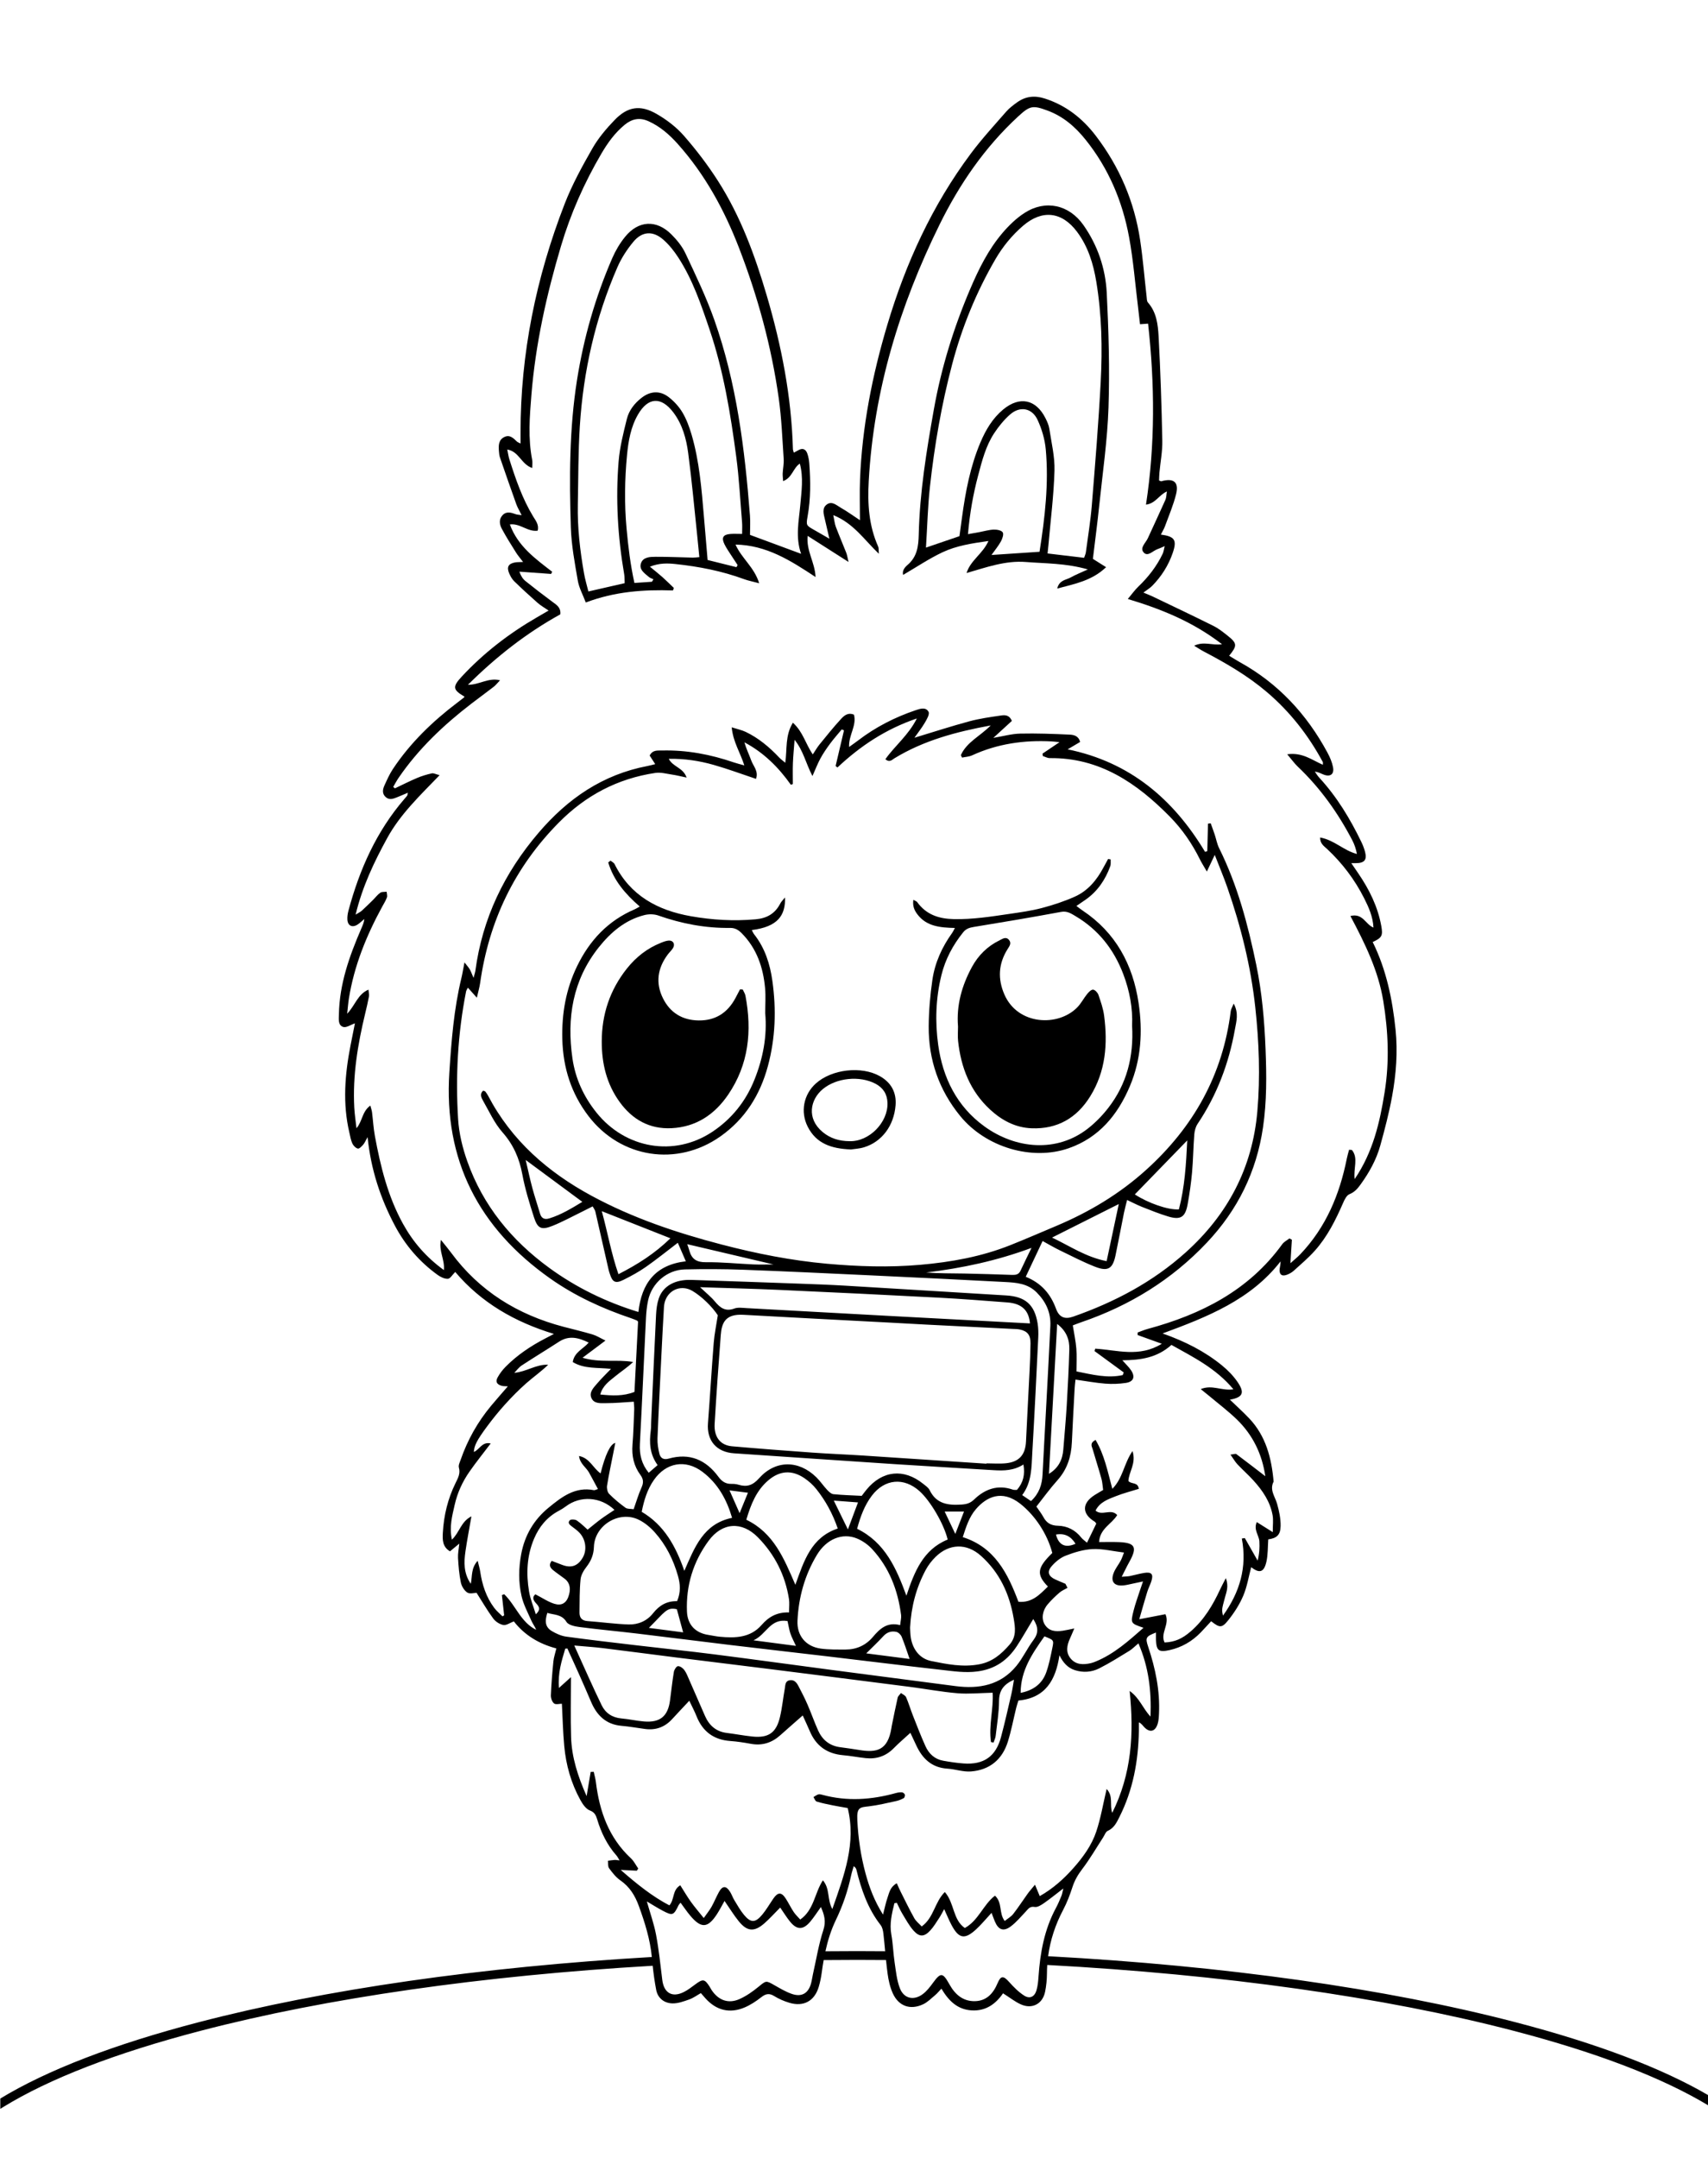 <?xml version="1.0" encoding="UTF-8"?>
<svg xmlns="http://www.w3.org/2000/svg" width="950" height="1200" version="1.1" viewBox="0 0 950 1200">
  <!-- Generator: Adobe Illustrator 28.6.0, SVG Export Plug-In . SVG Version: 1.2.0 Build 709)  -->
  <g>
    <g id="Camada_1">
      <g>
        <path d="M524.175,307.142c7.758-3.677,16.324-4.995,25.598-6.302-3.096,7.096-9.963,10.706-12.176,17.816,10.961-3.141,21.564-7.037,32.979-6.135,11.073.874,22.303.638,34.493,4.13-4.067,1.877-6.922,2.976-9.552,4.47-2.514,1.428-6.313,1.351-7.481,6.166,9.956-2.634,19.306-4.373,27.184-11.879-2.898-1.825-4.941-3.111-7.344-4.624,1.214-10.122,2.525-19.971,3.551-29.851,1.88-18.091,4.529-36.168,5.129-54.309.703-21.227.093-42.542-.977-63.766-.681-13.511-5.005-26.32-12.906-37.612-7.967-11.387-21.121-14.37-32.787-6.855-4.583,2.952-8.695,6.942-12.256,11.114-7.903,9.26-13.269,20.125-18.013,31.255-9.191,21.564-16.068,43.77-20.196,66.944-4.104,23.038-7.844,46.078-8.408,69.484-.16,6.651-.886,12.431-6.236,16.977-1.596,1.357-3.059,3.235-2.458,5.539,7.405-4.316,14.359-9.009,21.853-12.561ZM578.194,306.836c-8.85.591-17.504,1.168-26.725,1.783,1.885-2.657,3.82-4.967,5.248-7.557.827-1.499,1.682-4.017.991-5.043-.773-1.148-3.298-1.578-5.03-1.512-2.645.101-5.262.902-7.894,1.392-1.818.338-3.641.651-6.391,1.14,1.012-11.813,2.915-22.298,5.662-32.652,2.162-8.15,4.239-16.378,8.924-23.495,2.493-3.788,5.462-7.437,8.857-10.42,5.46-4.799,12.175-3.633,15.252,2.989,2.371,5.103,4.063,10.84,4.573,16.431,1.729,18.959-.449,37.757-3.465,56.945ZM517.215,270.865c2.52-23.064,6.472-45.928,12.397-68.362,5.401-20.45,13.358-39.957,24.011-58.298,4.081-7.026,9.158-13.25,15.296-18.562,10.681-9.243,21.717-8.036,30.175,3.308,6.112,8.197,9.008,17.706,10.658,27.622,3.065,18.426,3.439,37.037,2.472,55.604-1.195,22.95-3.084,45.867-4.946,68.776-.713,8.772-2.163,17.485-3.323,26.219-.119.898-.554,1.754-.971,3.021-6.747-.804-13.326-1.588-20.318-2.422.197-1.897.372-3.362.499-4.832,1.194-13.724,2.947-27.433,3.347-41.181.225-7.732-1.692-15.543-2.854-23.287-.305-2.034-1.215-4.04-2.151-5.907-5.298-10.562-14.417-12.428-23.55-4.837-5.9,4.905-9.671,11.31-12.626,18.273-5.669,13.36-8.317,27.458-10.258,41.732-.463,3.407-.927,6.815-1.418,10.42-5.861,2.002-11.613,3.967-18.625,6.363.743-11.916,1.003-22.834,2.184-33.651Z"/>
        <path d="M531.125,516.038c-.774,1.411-1.068,2.112-1.501,2.712-5.695,7.907-9.652,16.659-11.042,26.252-1.231,8.493-1.966,17.126-2.032,25.704-.142,18.651,5.714,35.447,17.546,49.923,14.189,17.358,39.858,25.023,60.311,17.894,16.899-5.89,27.298-18.574,34.047-34.539,6.291-14.881,7.195-30.473,4.831-46.264-3.208-21.433-12.761-39.141-31.18-51.414-1.075-.716-2.083-1.532-3.399-2.507,1.912-1.308,3.474-2.361,5.021-3.436,6.701-4.656,11.039-11.089,13.798-18.641.417-1.142.174-2.526.236-3.798-.474-.084-.948-.168-1.422-.252-.881,1.604-1.78,3.199-2.639,4.815-3.693,6.939-8.615,12.872-15.842,16.114-5.891,2.643-12.115,4.691-18.367,6.338-5.903,1.555-12.012,2.394-18.069,3.278-10.218,1.492-20.407,3.107-30.824,2.899-8.377-.167-15.435-2.46-20.479-9.501-.281-.392-.895-.544-2.109-1.242-.51,3.636.661,5.975,2.271,8.104,5.109,6.756,12.759,7.355,20.845,7.56ZM541.622,515.467c16.222-2.648,32.433-5.382,48.594-8.382,3.338-.62,5.599.958,7.958,2.35,12.703,7.496,21.343,18.469,26.559,32.149,3.581,9.393,5.391,19.146,4.946,28.849.968,17.063-2.932,32.386-13.253,45.671-3.26,4.196-7.084,8.128-11.257,11.408-17.336,13.624-40.257,11.484-57.679-1.162-15.333-11.13-23.118-27.053-25.653-45.242-1.793-12.868-1.378-25.976,1.787-38.832,2.202-8.944,6.399-16.741,12.121-23.858,1.586-1.973,3.471-2.555,5.88-2.948Z"/>
        <path d="M341.824,480.513c-.405-.811-1.486-1.283-2.252-1.914-.423.331-.846.662-1.27.992,2.945,9.875,9.418,17.505,17.535,24.523-1.247.687-2.011,1.197-2.841,1.552-14.813,6.334-25.062,17.275-32.006,31.588-6.241,12.864-8.594,26.434-8.22,40.694.416,15.847,4.945,30.148,14.586,42.739,17.893,23.37,49.212,28.221,73.267,11.309,13.768-9.68,22.159-23.11,26.495-39.192,4.201-15.581,4.717-31.369,2.491-47.31-1.321-9.461-4.139-18.291-10.129-25.913-.526-.669-.842-1.502-1.326-2.39,14.563-1.819,18.778-8.24,18.489-18.128-1.111,1.386-2.073,2.256-2.628,3.334-2.894,5.619-7.382,8.251-13.741,8.82-12.125,1.083-24.111.383-36.032-1.723-18.468-3.262-33.653-11.426-42.418-28.981ZM366.174,509.112c12.945,4.552,26.203,7.082,39.925,6.894,2.809-.038,4.693,1.175,6.499,3.007,8.355,8.48,11.916,19.035,12.95,30.559.409,4.56.067,9.187.067,13.783,1.163,12.857-1.241,25.193-5.994,37.065-4.829,12.061-12.691,21.868-23.517,29.033-21.15,13.998-48.219,9.357-64.34-10.745-7.112-8.869-11.737-18.903-13.361-30.101-3.26-22.49.125-43.596,14.672-61.852,6.658-8.355,14.683-15.187,25.358-17.888,2.426-.614,5.401-.579,7.741.244Z"/>
        <path d="M473.291,639.202c1.688-.266,4.604-.385,7.304-1.211,9.934-3.039,16.612-11.999,17.521-23.318.58-7.213-2.467-12.677-8.692-16.2-10.313-5.837-26.835-3.889-35.638,4.027-6.869,6.177-8.698,15.831-4.527,24.056,4.757,9.381,13.109,12.229,24.032,12.646ZM457.604,605.676c7.635-6.376,20.595-7.629,29.328-3.031,4.279,2.253,6.513,5.742,6.689,10.599.397,10.944-10.257,21.738-21.159,21.354-5.555-.027-10.601-1.492-14.928-5.101-9.073-7.568-6.835-18.056.07-23.822Z"/>
        <path d="M532.896,578.899c1.589,14.722,6.703,27.892,17.81,38.134,6.489,5.984,14.063,10.048,23.084,10.393,14.305.548,25.105-5.697,32.579-17.736,8.621-13.886,9.812-29.16,7.749-44.88-.517-3.941-1.867-7.807-3.172-11.591-.42-1.219-1.857-2.774-2.95-2.877-1.034-.097-2.441,1.337-3.307,2.404-1.917,2.362-3.322,5.182-5.419,7.347-10.685,11.034-33.146,10.023-40.592-7.01-3.816-8.73-3.352-17.115,1.701-25.223,1.006-1.615,2.41-3.296.813-5.195-1.686-2.005-3.555-.587-5.191.21-6.753,3.288-11.879,8.35-15.441,14.919-5.583,10.299-8.663,21.234-7.705,33.067,0,2.68-.245,5.387.041,8.037Z"/>
        <path d="M344.613,612.756c7.061,9.788,16.597,15.234,28.936,14.617,13.673-.684,23.933-7.617,31.436-18.607,11.48-16.813,13.355-35.484,9.644-55.034-.229-1.205-.999-2.308-1.517-3.458-.501-.04-1.003-.08-1.504-.12-.851,1.624-1.69,3.255-2.555,4.871-4.361,8.149-11.057,12.537-20.409,12.432-9.064-.102-15.874-4.222-19.892-12.301-4.243-8.531-3.022-16.733,2.625-24.316.914-1.227,2.089-2.274,2.899-3.558,1.381-2.19.206-4.396-2.31-4.234-1.487.096-2.98.688-4.394,1.251-7.664,3.049-13.925,8.017-19.001,14.438-9.363,11.842-13.852,25.304-13.874,40.467-.018,12.268,2.724,23.583,9.916,33.552Z"/>
        <path d="M111.727,1129.273c70.091-18.268,156.826-30.624,251.302-36.129.474,4.493,1.089,8.976,1.945,13.401.904,4.671,4.451,7.393,9.023,7.514,3.113.083,6.349-1.122,9.374-2.19,2.256-.797,4.263-2.297,6.453-3.524,1.004,1.148,1.744,2.01,2.501,2.857,6.014,6.725,13.499,8.655,21.822,5.127,3.306-1.401,6.421-3.465,9.26-5.69,2.454-1.924,4.405-2.378,7.187-.66,2.579,1.593,5.466,2.84,8.374,3.72,7.985,2.415,14.08-.922,16.435-8.863.76-2.562,1.292-5.217,1.647-7.867.313-2.341.671-4.673,1.081-6.99,6.183-.057,12.379-.096,18.598-.096,5.377,0,10.734.032,16.083.076.258,2.547.534,5.092.881,7.627.512,3.744,1.372,7.601,2.944,11.005,3.268,7.077,9.717,9.306,16.819,5.966,2.516-1.183,4.592-3.342,6.78-5.162,1.106-.921,2.013-2.081,3.381-3.523,4.039,6.753,8.892,11.619,16.836,12.084,7.896.463,13.383-3.589,17.441-9.499,3.676,2.326,6.567,4.629,9.829,6.12,6.291,2.876,12.164-.172,13.553-6.919.692-3.361,1.025-6.852,1.042-10.287.008-1.571.063-3.128.166-4.672,97.557,5.264,187.193,17.797,259.244,36.576,46.371,12.086,82.918,26.101,108.682,41.667v-5.675c-25.712-15.055-61.85-28.84-107.448-40.724-72.3-18.844-162.19-31.424-259.99-36.715,1.194-8.981,4.013-17.528,8.346-25.744,2.132-4.042,3.784-8.387,5.201-12.741,1.204-3.699,2.999-6.807,5.38-9.92,4.284-5.602,7.83-11.768,11.69-17.694.816-1.252,1.387-3.106,2.541-3.613,3.545-1.559,4.966-4.665,6.507-7.724,7.572-15.03,10.509-31.122,10.806-47.803.029-1.609.004-3.219.004-4.829,1.547.771,2.102,1.738,2.839,2.536,3.132,3.39,6.234,2.752,7.615-1.693.558-1.795.643-3.77.732-5.673.601-12.819-1.978-25.125-6.021-37.206-1.694-5.06-1.272-5.714,4.341-7.883,0,1.446-.047,2.776.008,4.102.25,5.993,1.561,6.999,7.577,5.654,6.733-1.506,12.477-4.829,17.273-9.771,1.992-2.053,3.898-4.19,5.83-6.274,4.704,3.695,5.928,3.933,9.539-.585,3.303-4.133,6.268-8.752,8.326-13.605,2.136-5.036,3.004-10.609,4.402-15.856,4.604,3.557,7.101,2.934,8.463-3.006.913-3.983.728-8.218,1.044-12.467,4.593-.648,6.776-2.331,6.871-7.424.077-4.112-.835-8.347-1.956-12.347-1.144-4.083-4.345-7.736-1.94-12.355-1.148-13.049-4.271-25.363-13.623-35.204-3.401-3.579-7.085-6.888-10.681-10.359,7.172-1.267,8.41-3.765,4.224-9.867-2.344-3.416-5.377-6.514-8.597-9.146-9.55-7.807-20.433-13.34-33.071-17.812,25.053-9.258,48.95-18.677,65.599-40.057.071,1.52-.318,2.765-.477,4.039-.39,3.129,1.105,4.461,3.963,3.407,1.412-.521,2.825-1.321,3.937-2.327,3.973-3.598,8.091-7.094,11.653-11.077,6.979-7.803,11.589-17.087,15.743-26.622.791-1.816,1.938-4.178,3.51-4.803,2.944-1.17,4.635-3.243,6.314-5.578,4.74-6.588,8.666-13.649,10.83-21.468,2.501-9.036,4.888-18.144,6.571-27.358,2.242-12.276,3.212-24.695,1.916-37.216-1.746-16.867-5.147-33.283-12.701-48.602,5.152-2.373,5.739-3.559,4.787-8.85-1.938-10.779-6.66-20.333-12.777-29.284-1.223-1.79-2.444-3.582-3.915-5.737,1.388,0,1.949-0,2.51,0,4.782.003,6.318-1.807,5.139-6.291-.485-1.843-1.178-3.66-2.007-5.378-6.274-13.011-13.684-25.284-23.547-35.954-.914-.988-1.601-2.186-2.393-3.286,1.95.249,3.278,1.002,4.679,1.579,3.857,1.59,6.225-.02,5.451-4.051-.531-2.766-1.707-5.502-3.054-8.004-11.54-21.439-27.486-38.641-48.954-50.475-1.937-1.068-3.797-2.277-5.768-3.466,4.575-5.591,4.492-6.907-.758-11.092-2.543-2.026-5.157-4.096-8.043-5.537-11.133-5.556-22.385-10.873-33.602-16.26-1.307-.628-2.67-1.14-5.285-2.246,2.118-1.595,3.647-2.479,4.842-3.692,5.189-5.264,9.088-11.396,11.482-18.391,2.438-7.123,1.125-9.132-6.622-10.166.814-1.615,1.724-3.054,2.294-4.616,2.161-5.915,4.667-11.756,6.182-17.84,1.678-6.74-1.341-9.104-8.177-7.202-.273.076-.644-.203-1.297-.431.063-1.391.073-2.887.21-4.372.547-5.911,1.718-11.829,1.598-17.723-.394-19.348-1.011-38.7-2.062-58.022-.359-6.595-1.142-13.442-5.95-18.871-.647-.73-.593-2.146-.72-3.261-1.193-10.46-2.036-20.97-3.593-31.375-3.211-21.458-11.526-40.867-24.711-58.109-7.386-9.658-16.588-16.898-28.369-20.673-5.554-1.78-10.599-1.265-15.287,2.09-2.173,1.555-4.379,3.201-6.12,5.198-6.674,7.658-13.583,15.163-19.649,23.289-21.46,28.746-36.19,60.839-46.43,95.112-8.429,28.211-14.101,56.898-15.244,86.375-.279,7.185-.042,14.391-.042,22.432-4.172-2.742-7.235-4.986-10.519-6.836-2.378-1.34-4.952-3.969-7.807-1.97-3.026,2.118-1.798,5.521-1.13,8.509.716,3.201,1.48,6.391,2.459,10.599-3.515-2.025-5.974-3.46-8.451-4.864-4.404-2.497-4.574-2.519-3.653-7.639,1.748-9.714,1.658-19.465.935-29.238-.14-1.885-.475-3.814-1.094-5.592-.828-2.378-2.517-3.308-4.957-1.912-.789.451-1.592.875-2.55,1.4-.246-.912-.498-1.433-.513-1.961-.807-29.129-6.321-57.446-14.528-85.323-6.574-22.331-14.543-44.101-27.132-63.798-5.655-8.848-12.097-17.296-19.013-25.198-4.203-4.802-9.598-8.901-15.157-12.099-9.107-5.241-16.125-4.101-23.371,3.417-4.621,4.794-9.056,10.042-12.341,15.79-5.692,9.959-11.274,20.135-15.415,30.798-15.894,40.92-24.586,83.334-24.537,127.378.002,1.831 0,3.661 0,5.895-1.051-.543-1.622-.696-1.995-1.055-1.97-1.895-3.969-4.026-6.991-2.566-3.375,1.631-3.286,4.867-3.03,8.007.093,1.143.196,2.327.565,3.4,2.984,8.673,5.993,17.337,9.092,25.969.67,1.865,1.731,3.59,2.968,6.102-1.749-.265-2.495-.266-3.16-.499-2.588-.906-5.244-1.864-7.475.532-2.149,2.308-1.659,5.16-.383,7.55,2.418,4.529,5.189,8.873,7.913,13.232,1.034,1.655,2.34,3.139,3.913,5.218-2.162.107-3.323.045-4.439.241-3.757.66-4.831,2.599-3.264,6.154.687,1.558,1.567,3.171,2.769,4.337,4.242,4.118,8.607,8.116,13.042,12.028,1.66,1.464,3.639,2.566,6.077,4.25-2.556,1.486-4.497,2.622-6.445,3.747-15.547,8.98-29.645,19.835-41.873,32.989-5.32,5.723-4.901,7.37,1.501,11.099-.078.175-.108.411-.241.517-1.198.945-2.409,1.873-3.626,2.794-13.859,10.487-26.244,22.424-35.909,36.962-1.893,2.847-3.296,6.044-4.72,9.173-.982,2.158-1.385,4.516.652,6.389,2.053,1.888,4.307.992,6.473.127,1.875-.749,3.722-1.571,5.869-2.484-.186.931-.159,1.337-.341,1.598-.436.624-.967,1.183-1.466,1.762-15.618,18.087-25.038,39.29-31.172,62.13-.441,1.643-.729,3.417-.618,5.1.224,3.415,2.726,4.592,5.643,2.724,1.366-.875,2.531-2.064,3.786-3.11-.221,2.105-1.022,3.768-1.754,5.46-6.573,15.198-12.079,30.679-12.387,47.507-.049,2.657-.591,6.093,2.369,7.052,1.75.567,4.267-1.232,6.538-2.001-.755,3.783-1.622,8.045-2.455,12.314-3.144,16.111-4.447,32.25-.641,48.452.481,2.05.805,4.192,1.671,6.075.553,1.202,1.844,2.511,3.044,2.81.778.194,2.147-1.21,2.961-2.15.847-.978,1.344-2.258,2.46-4.229,1.846,18.099,7.141,33.993,15.084,49.057,5.825,11.047,13.764,20.282,23.881,27.579,1.628,1.174,3.822,2.249,5.697,2.16,1.288-.061,2.477-2.213,4.088-3.804,14.476,17.088,32.971,27.764,54.888,34.464-2.254,1.176-3.582,1.871-4.912,2.563-8.041,4.185-15.512,9.192-21.913,15.645-1.731,1.746-3.279,3.781-4.466,5.929-1.329,2.404-.512,3.891,2.196,4.703.942.282,1.999.183,3.473.293-3.376,3.917-6.425,7.35-9.36,10.879-7.432,8.935-13.043,18.916-16.863,29.891-.499,1.434-1.37,3.123-1.011,4.395.948,3.358-.517,5.895-1.872,8.651-4.286,8.719-6.534,18.006-7.057,27.671-.203,3.759-.271,7.73,3.973,10.272,1.593-1.318,3.123-2.584,5.178-4.285-.297,3.105-.842,5.581-.699,8.017.266,4.547.638,9.133,1.563,13.578.432,2.077,1.862,4.456,3.574,5.598,1.377.92,3.858.186,5.186.186,3.213,5.037,5.977,9.837,9.248,14.262,1.263,1.707,3.557,3.219,5.608,3.599,1.678.311,3.692-1.191,5.862-2.003,5.924,7.638,13.982,12.512,23.652,15.045-.648,2.746-1.422,4.941-1.647,7.191-.625,6.267-1.157,12.551-1.412,18.84-.063,1.549.659,3.664,1.783,4.563.958.766,3.014.158,4.351.158.414,7.823.587,15.671,1.302,23.47.971,10.592,3.822,20.736,8.987,30.083,1.248,2.258,3.046,4.947,5.223,5.771,2.713,1.027,3.44,2.741,4.094,4.917,2.235,7.433,5.542,14.278,10.73,20.138.573.648.951,1.468,1.751,2.732-1.371-.13-2.096-.292-2.808-.245-1.231.082-2.454.294-3.68.452.182,1.402-.096,3.143.637,4.14,1.802,2.45,3.758,5.009,6.215,6.709,5.275,3.648,8.242,8.505,10.406,14.466,3.342,9.203,6.22,18.421,7.169,28.206-94.724,5.531-181.715,17.935-252.054,36.267-47.329,12.336-84.468,26.718-110.332,42.444v5.732c.472-.297.939-.594,1.42-.89,25.836-15.921,62.894-30.238,110.145-42.553ZM476.73,1084.99c-5.894,0-11.765.036-17.626.088,1.319-5.99,3.134-11.841,5.828-17.418,3.869-8.009,6.665-16.301,8.519-24.961.357-1.669.925-3.294,1.395-4.939,1.101.824,1.331,1.345,1.466,1.89,2.726,11.052,6.339,21.694,13.482,30.844.978,1.253,1.37,3.147,1.559,4.799.371,3.252.672,6.514.979,9.774-5.19-.042-10.384-.077-15.6-.077ZM590.377,1054.274c-.946,2.298-1.915,4.602-3.091,6.787-6.399,11.892-8.74,24.788-9.658,38.069-.183,2.652-.418,5.38-1.203,7.893-1.06,3.395-3.714,4.653-6.716,2.749-3.137-1.99-5.885-4.756-8.374-7.562-3.162-3.565-4.66-3.713-6.442.538-2.415,5.762-6.111,9.931-12.635,10.077-6.604.148-11.026-3.697-14.126-9.243-.093-.167-.192-.331-.285-.498-3.491-6.236-4.71-6.242-8.911-.459-1.668,2.297-3.496,4.652-5.741,6.321-4.958,3.687-10.458,2.469-12.677-3.283-1.75-4.536-2.212-9.607-2.945-14.486-.766-5.104-.884-10.314-1.809-15.382-1.11-6.086.301-11.728,1.71-17.442.446-.082.891-.163,1.337-.245.994,2.003,1.854,4.087,3.011,5.99,1.98,3.257,3.809,6.7,6.316,9.518,3.242,3.643,5.938,3.512,9.246-.059,1.929-2.082,3.405-4.599,4.987-6.984.924-1.392,1.656-2.911,2.784-4.923,1.519,3.314,2.64,6.108,4.041,8.753,4.075,7.688,7.324,8.342,13.656,2.545,2.94-2.692,5.481-5.818,8.654-9.233.683,1.789,1.219,3.31,1.84,4.795,1.973,4.717,4.819,5.783,8.914,2.697,3.02-2.276,5.503-5.281,8.135-8.047,1.421-1.493,2.317-3.222,5.121-2.723,1.533.273,3.569-1.032,5.069-2.071,3.448-2.389,6.708-5.051,10.827-8.2-.464,1.894-.605,3.06-1.036,4.107ZM651.557,747.884c12.042,6.771,24.69,12.929,34.478,24.688-6.439,1.051-11.694-2.761-18.187-.11,2.009,1.622,3.405,2.711,4.759,3.849,5.13,4.308,10.51,8.36,15.31,13.009,8.935,8.655,14.083,19.364,15.855,31.584-5.369-4.122-10.714-8.267-16.135-12.31-.418-.312-1.375.098-3.246.294,1.587,2.243,2.548,3.978,3.863,5.382,2.882,3.077,6.072,5.869,8.905,8.988,5.078,5.591,9.322,11.756,10.675,19.362.475,2.673.076,5.501.076,9.384-3.596-2.263-6.041-3.802-8.887-5.593-1.908,4.352,1.277,7.37,1.448,10.759.17,3.384.037,6.783-.965,10.674-2.377-4.182-4.754-8.363-7.13-12.545-.554.084-1.109.168-1.663.251,3.005,15.875-1.079,29.809-10.48,42.873-.76-3.406-.692-3.387,1.087-10.059.809-3.035,2.218-6.086.511-10.791-1.41,2.76-2.359,4.468-3.174,6.237-4.044,8.777-8.943,16.951-16.35,23.368-4.832,4.186-8.861,5.907-14.556,6.191-2.594-5.143,3.062-10.153.467-15.731-4.49.866-8.865,1.711-14.548,2.808,1.694-5.85,2.996-10.555,4.435-15.218.619-2.007,1.623-3.893,2.274-5.892,1.298-3.98.106-5.348-4.108-4.639-2.64.444-5.225,1.202-7.853,1.733-1.061.214-2.169.197-4.512.387,1.644-3.225,2.798-5.692,4.128-8.06,4.745-8.45,3.455-10.902-6.088-11.225-3.406-.115-6.819-.018-10.64-.018.464-7.584,7.078-9.981,10.088-15.008-3.462-3.875-8.411.72-12.045-2.477,2.377-4.791,7.007-6.318,11.316-8.026,4.164-1.651,8.544-2.757,12.748-4.077-.544-3.949-3.975-2.38-5.782-4.336.137-4.972,4.486-9.735,2.282-16.664-4.784,6.855-5.297,15.052-11.23,20.993-2.622-9.776-4.455-19.02-9.329-27.212-3.392,1.833-2.064,3.583-1.631,5.082,1.591,5.512,3.363,10.972,4.901,16.498.552,1.984.633,4.099.946,6.272-1.731,1.029-3.207,1.864-4.64,2.766-7.286,4.589-7.275,10.521.001,14.898.289.174.449.56.821,1.045-1.595,3.289-3.234,6.671-5.148,10.618-1.398-1.23-2.476-1.925-3.224-2.88-3.302-4.214-7.823-6.452-12.915-6.558-4.034-.084-6.393-1.601-8.178-4.915-.983-1.825-2.301-3.471-3.84-5.749,3.893-4.906,7.559-10.012,11.731-14.665,5.426-6.052,7.641-13.107,7.997-21.013.448-9.956,1.006-19.907,1.538-29.858.08-1.497.28-2.988.482-5.066,6.018.845,11.286,1.834,16.599,2.248,3.783.295,7.677.155,11.429-.408,4.297-.645,5.317-3.401,2.862-7.047-1.24-1.84-2.92-3.383-4.821-5.537,10.158-.087,19.333-1.374,27.294-8.554ZM591.155,906.828c-3.968.565-7.751.388-10.124-3.553-1.882-3.127-1.26-7.653,1.748-11.177,1.983-2.323,4.214-4.463,6.523-6.468,1.28-1.112,2.949-1.776,4.442-2.642-.382-.751-.764-1.502-1.146-2.253-1.892-.807-3.804-1.57-5.673-2.429-3.673-1.688-4.699-4.13-2.149-7.177,2.119-2.531,5.006-4.9,8.042-6.071,4.77-1.84,9.918-3.405,14.97-3.626,5.553-.243,11.177,1.167,17.387,1.933-.747,1.86-1.165,3.26-1.846,4.518-1.184,2.187-2.799,4.174-3.754,6.446-2.134,5.078.046,7.894,5.465,7.283,1.708-.193,3.387-.642,5.076-.99,1.631-.336,3.258-.692,5.625-1.197-.751,2.199-1.302,3.737-1.802,5.291-1.172,3.64-2.511,7.241-3.435,10.944-1.763,7.068-1.662,7.093,5.535,9.537-8.341,7.311-16.359,14.557-26.59,18.745-.885.362-1.791.712-2.72.925-4.113.941-8.214.985-11.162-2.499-2.968-3.507-2.166-7.483-.383-11.341.681-1.474,1.286-2.983,2.346-5.461-2.829.569-4.589,1.011-6.376,1.265ZM585.381,916.098c-.953,4.656-1.86,9.377-3.444,13.837-2.265,6.379-7.106,10.035-14.249,11.446.035-12.585,6.518-21.88,13.235-31.422,5.13,2.021,5.293,2.063,4.458,6.139ZM376.471,894.883c1.18,4.338,2.267,8.33,3.497,12.852-6.265-.815-12.536-1.631-19.055-2.48,9.005-8.934,9.88-11.677,15.558-10.372ZM349.589,903.341c-7.636-.253-15.241-1.327-22.872-1.88-3.204-.232-4.433-1.981-4.396-4.843.079-6.119-.008-12.266.591-18.341.24-2.437,1.749-4.992,3.312-7.001,2.589-3.327,3.984-6.846,4.114-11.052.373-12.057,14.088-20.459,24.998-15.084,3.332,1.642,6.418,4.245,8.909,7.039,6.198,6.955,10.28,15.151,12.838,24.136,1.3,4.567,1.649,9.01-.476,14.088-5.754-.158-9.938,2.367-13.37,6.709-3.412,4.318-8.31,6.405-13.648,6.228ZM356.923,840.702c1.279-6.443,3.089-12.416,6.779-17.706,6.767-9.699,17.539-11.655,26.989-4.537,8.561,6.448,13.5,15.349,16.499,25.601-15.959,3.253-20.816,16.352-26.558,29.47-4.797-13.794-11.259-25.49-23.709-32.828ZM371.964,421.968c8.832-.156,17.04,1.12,25.031,3.392,7.854,2.234,15.528,5.1,23.497,7.76,1.537-4.246-1.498-7.048-2.662-10.267-1.205-3.333-2.796-6.528-3.789-10.06,10.693,5.679,18.957,13.868,25.842,23.611.368-.136.736-.272,1.104-.408,0-3.874-.116-7.753.032-11.622.153-4.001.561-7.993.929-12.959,4.942,6.114,6.205,13,9.939,20.134,1.76-3.932,2.906-6.99,4.46-9.825,1.559-2.845,3.41-5.553,5.344-8.165,2.029-2.739,4.309-5.292,6.479-7.926.42.17.84.34,1.26.509-1.553,6.607-3.106,13.214-4.659,19.82.341.276.683.553,1.024.829,12.641-11.875,26.719-21.319,44.152-27.252-4.637,9.288-12.182,15.136-17.507,22.664,2.377,2.01,3.739.285,5-.485,16.291-9.948,34.316-14.759,53.61-18.306-5.811,5.901-13.376,9.238-16.628,16.541.227.446.453.893.68,1.339,1.865-.395,3.883-.459,5.572-1.237,14.097-6.485,28.934-8.573,44.292-7.758,1.069.057,2.134.205,4.333.423-3.758,2.533-6.603,4.45-9.447,6.367.059.449.119.897.178,1.346,1.289.401,2.582,1.165,3.866,1.151,27.702-.311,48.369,13.86,66.757,32.529,6.893,6.999,12.445,15.062,16.802,23.913.905,1.839,2.038,3.565,3.81,6.631,1.67-3.526,2.777-5.863,4.383-9.254,2.547,6.556,4.988,12.317,7.039,18.213,7.511,21.594,13.015,43.695,15.494,66.442,2.102,19.282,2.843,38.707,1.156,58.012-2.739,31.356-16.421,57.372-39.945,78.47-18.336,16.445-39.492,27.588-62.506,35.638-4.563,1.596-7.739.48-9.521-4.388-3.004-8.206-8.088-14.23-16.847-17.784,3.276-6.942,6.194-13.128,9.383-19.886,3.409,1.86,6.324,3.603,9.368,5.079,6.543,3.173,13.02,6.549,19.773,9.209,7.181,2.828,9.867,1.133,11.415-6.309,1.639-7.878,3.112-15.79,4.706-23.677.442-2.189,1.057-4.344,1.742-7.121,3.18,1.487,5.686,2.819,8.31,3.851,4.808,1.89,9.613,3.846,14.553,5.33,6.894,2.072,9.51.402,10.808-6.816,1.051-5.841,1.916-11.737,2.443-17.647.629-7.057.7-14.163,1.256-21.229.157-1.996.752-4.204,1.851-5.843,10.745-16.023,17.398-33.646,20.749-52.553.777-4.381,2.234-8.922-.686-14.302-.787,1.963-1.496,3.04-1.639,4.187-4.413,35.45-20.688,64.448-47.069,88.286-14.864,13.432-31.664,23.447-49.986,31.172-8.471,3.572-16.908,7.233-25.445,10.641-16.144,6.445-33.006,9.472-50.291,10.977-17.288,1.506-34.506.946-51.693-.593-19.856-1.778-39.372-5.649-58.678-10.685-25.103-6.548-49.602-14.779-72.441-27.154-24.217-13.121-44.424-30.696-57.443-55.551-.439-.839-.984-1.633-1.57-2.377-.193-.245-.673-.265-1.25-.468-2.007,1.829-.957,3.927-.001,5.598,3.415,5.971,6.32,12.463,10.799,17.539,6.087,6.898,9.382,14.471,11.034,23.37,1.497,8.061,3.946,15.98,6.456,23.808,2.051,6.397,4.114,7.322,10.35,4.837,5.32-2.12,10.376-4.906,15.538-7.418,2.189-1.065,4.353-2.183,6.787-3.407.672,1.274,1.288,2.026,1.484,2.875,2.501,10.821,4.938,21.656,7.405,32.484.17.745.434,1.47.664,2.201,1.46,4.633,3.136,5.514,7.617,3.281,4.276-2.131,8.516-4.444,12.426-7.174,5.95-4.154,11.601-8.737,17.756-13.425,1.454,3.352,2.864,6.602,4.468,10.297-16.923,1.947-24.646,12.239-26.377,28.192-18.128-5.567-34.579-13.596-49.565-24.511-20.976-15.277-36.877-34.644-45.604-59.258-2.661-7.504-4.629-15.556-5.121-23.469-1.48-23.791-.199-47.516,4.424-70.977.135-.684.614-1.301,1.023-2.134,1.524,1.708,2.827,3.167,4.981,5.58.784-3.45,1.484-5.757,1.818-8.116,4.893-34.505,19.123-64.324,43.748-89.246,14.982-15.163,32.721-24.495,53.692-27.64,3.074-.461,6.388.506,9.568.971,2.334.341,4.629.942,7.844,1.616-1.923-5.627-7.621-5.848-9.935-10.437ZM594.754,750.473c-.294,10.338-.811,20.672-1.427,30.996-.49,8.218-1.27,16.419-1.911,24.628-.434,5.562-2.618,10.211-7.99,13.491,1.51-27.513,3.019-55.026,4.574-83.359,5.257,3.996,6.907,8.832,6.754,14.245ZM567.597,706.676c-1.002,2.172-2.747,2.349-4.764,2.284-8.806-.285-17.611-.61-26.42-.765-7.074-.124-14.152-.025-21.273-.571,19.941-2.398,39.382-6.54,58.596-13.7-2.054,4.247-4.163,8.468-6.139,12.751ZM585.165,688.2c12.498-6.278,24.298-12.205,37.108-18.639-2.332,10.959-4.454,20.931-6.756,31.752-11.702-2.309-20.472-8.438-30.351-13.113ZM631.2,664.205c9.501-9.785,19.151-19.723,29.152-30.023-.616,13.11-1.393,25.933-4.641,38.346-6.176.403-17.211-3.568-24.511-8.323ZM430.245,703.154c-3.977,0-7.597.132-11.204-.026-8.797-.387-17.593-1.33-26.378-1.216-5.114.066-7.893-1.68-9.206-6.365-.29-1.036-.666-2.049-1.196-3.663,16.269,3.821,31.93,7.5,47.984,11.271ZM372.883,688.6c-8.692,8.478-18.117,14.457-28.899,19.973-4.009-11.55-5.936-22.935-9.265-35.044,13.042,5.15,25.133,9.925,38.164,15.07ZM323.895,668.342c-5.91,3.566-11.695,7.134-18.287,9.176-2.619.811-4.43.16-5.254-2.686-1.377-4.757-2.988-9.448-4.271-14.229-1.325-4.939-2.376-9.951-3.692-15.55,10.714,7.921,20.926,15.47,31.504,23.29ZM355.905,802.898c1.261-23.357,2.233-46.729,3.39-70.092.16-3.241.511-6.511,1.184-9.681,2.04-9.613,10.547-16.981,20.425-17.214,10.734-.254,21.491-.227,32.219.17,23.951.887,47.893,2.035,71.834,3.161,24.704,1.161,49.407,2.37,74.104,3.672,6.316.333,12.606.822,17.55,5.801,5.162,5.197,7.951,11.254,7.607,18.56-.739,15.707-1.613,31.407-2.446,47.109-.63,11.87-1.326,23.737-1.905,35.61-.271,5.564-1.849,10.486-6.415,14.745-1.553-1.054-3.063-2.079-4.906-3.33,5.438-7.24,5.16-15.636,5.636-23.777,1.242-21.242,2.263-42.496,3.296-63.749.129-2.66.07-5.386-.359-8.006-1.704-10.409-6.86-14.858-17.448-15.496-29.853-1.8-59.701-3.669-89.556-5.44-8.422-.499-16.856-.804-25.288-1.11-20.119-.73-40.239-1.44-60.361-2.093-9.071-.294-15.749,3.44-18.073,10.371-.959,2.861-1.343,5.997-1.493,9.033-.984,19.919-1.833,39.844-2.726,59.767-.069,1.533-.016,3.081-.215,4.597-.865,6.607-.668,13.018,3.809,19.227-1.737,1.492-3.309,2.842-4.945,4.247-3.912-4.758-5.246-10.022-4.919-16.082ZM534.787,836.673c-7.454.493-13.969-.32-17.703-8.001-.706-1.452-2.339-2.514-3.678-3.589-10.724-8.613-22.619-7.376-31.4,3.233-.854,1.032-1.641,2.12-2.71,3.507-5.1-.266-10.435-.4-15.731-.925-1.255-.124-2.56-1.391-3.528-2.425-2.09-2.232-3.803-4.832-5.978-6.967-9.853-9.666-22.738-9.69-31.91.591-3.519,3.945-6.777,4.952-11.439,3.532-1.261-.384-2.656-.482-3.985-.457-3.193.06-5.296-1.443-7.152-3.966-6.935-9.425-16.033-13.372-27.61-10.088-2.915.827-4.614-.253-5.229-2.8-.666-2.759-1.145-5.672-1.032-8.491.645-16.082,1.48-32.156,2.272-48.232.405-8.225.83-16.449,1.314-24.67.078-1.321.332-2.69.808-3.918,2.418-6.239,9.299-8.548,15.053-5.129,5.215,3.099,10.905,8.676,14.102,13.537-.849,5.576-1.885,10.416-2.276,15.309-1.19,14.889-2.047,29.804-3.197,44.697-.749,9.693,4.691,16.091,14.509,16.75,29.618,1.988,59.232,4.045,88.853,5.986,18.539,1.215,37.089,2.257,55.633,3.401,5.605.346,11.119.245,16.465-3.162.965,5.542-.061,10.041-3.606,14.127-.783-.04-1.582.094-2.252-.141-8.41-2.939-15.529-.349-21.576,5.472-2.147,2.066-4.174,2.632-7.016,2.82ZM536.182,840.57c-1.598,4.108-3.047,7.831-4.837,12.429-2.174-4.574-3.932-8.273-5.908-12.429h10.745ZM477.225,835.476c-1.837,4.912-3.448,9.22-5.618,15.02-2.825-5.77-5.072-10.36-7.848-16.03,5.013.376,8.942.671,13.466,1.01ZM416.013,830.098c-1.573,3.846-2.952,7.221-4.64,11.349-1.951-4.405-3.6-8.13-5.607-12.662,3.516.45,6.525.836,10.247,1.313ZM491.079,731.58c-25.264-1.366-50.525-2.791-75.789-4.148-2.291-.123-4.821-.529-6.856.228-4.954,1.842-7.872-.4-10.803-3.914-2.175-2.609-4.893-4.766-8.236-7.951,15.346.512,29.713.848,44.066,1.499,29.493,1.337,58.982,2.764,88.464,4.315,12.823.675,25.629,1.683,38.433,2.663,8.027.615,11.887,4.441,12.517,11.662-27.229-1.447-54.514-2.879-81.797-4.354ZM573.174,747.047c-.049,4.981-.26,9.962-.503,14.938-.643,13.197-1.384,26.389-2,39.587-.343,7.356-3.731,11.354-11.071,12.122-3.596.376-7.264.065-10.9.065-.005.063-.011.127-.016.19-22.929-1.52-45.857-3.066-68.789-4.548-9.364-.605-18.745-.958-28.104-1.627-14.891-1.065-29.78-2.194-44.65-3.509-6.535-.578-10.097-5.192-9.655-12.575.984-16.438,2.129-32.867,3.409-49.285.513-6.586,2.371-11.831,12.553-11.258,26.766,1.507,53.541,2.862,80.312,4.283,7.269.386,14.536.815,21.806,1.185,15.879.807,31.759,1.586,47.638,2.385,1.339.067,2.705.052,4.006.325,4.271.893,6.008,3.067,5.963,7.722ZM394.126,856.825c7.553-10.268,18.498-11.024,27.458-1.897,9.35,9.523,15.157,21.02,17.247,34.259.346,2.192.049,4.486.049,7.462-6.938-.178-11.412,2.578-15.274,6.994-6.263,7.161-14.709,7.341-23.306,6.528-2.09-.198-4.151-.685-6.231-.998-7.307-1.097-11.693-5.687-11.982-13.066-.567-14.468,3.489-27.659,12.039-39.283ZM438.033,901.45c.571,2.552.894,4.82,1.609,6.957.708,2.115,1.812,4.096,3.064,6.844-7.739-1.014-14.88-1.95-23.601-3.093,7.245-3.23,9.233-12.344,18.928-10.707ZM442.388,881.289c-6.285-14.501-12.007-28.844-27.292-36.178,2.526-8.447,5.534-16.194,12.236-21.91,6.331-5.401,13.075-5.913,20.006-1.255,2.501,1.681,4.858,3.798,6.73,6.154,5.138,6.467,9.077,13.648,11.892,21.899-14.804,4.919-18.792,18.011-23.573,31.29ZM443.567,901.25c.606-13.017,4.054-25.348,10.777-36.548,5.36-8.93,14.254-12.529,22.391-9.13,3.079,1.286,6.085,3.411,8.351,5.867,9.542,10.342,14.348,22.907,16.112,36.716.186,1.453-.261,2.987-.525,5.557-7.271-1.869-11.318,2.031-15.201,6.616-3.91,4.617-9.089,6.975-15.174,6.959-4.592-.012-9.236.101-13.764-.516-8.294-1.13-13.356-7.139-12.966-15.521ZM491.321,909.855c2.045-2.243,4.498-2.983,7.199-2.397,1.157.251,2.504,1.549,2.976,2.695,1.64,3.982,2.933,8.106,4.43,12.381-7.819-1.01-16.029-2.071-24.113-3.116,3.165-3.157,6.473-6.235,9.507-9.563ZM504.145,887.337c-5.576-15.165-11.862-29.602-27.416-37.202,1.841-6.828,4.134-13.054,8.233-18.449,7.073-9.309,17.754-10.283,26.456-2.504,6.013,5.375,13.563,18.168,15.691,26.945-13.701,5.553-18.53,17.985-22.964,31.211ZM514.862,873.061c1.415-2.656,3.349-5.161,5.497-7.277,7.583-7.473,17.261-7.726,25.189-.665,10.44,9.298,15.947,21.244,18.264,34.853.879,5.163,1.627,10.125-2.307,14.623-4.621,5.285-9.498,9.531-16.882,10.92-9.176,1.726-17.979-.085-26.68-1.837-6.085-1.226-10.064-6.083-11.257-12.508-.416-2.239-.383-4.562-.493-6.014.621-11.902,3.477-22.349,8.668-32.094ZM535.496,854.782c1.822-5.612,3.496-11.105,7.304-15.544,5.808-6.771,14.379-11.126,24.683-3.013,8.166,6.43,15.05,16.738,17.813,27.384-8.484,8.251-8.989,11.926-2.439,18.653-4.509,4.35-8.726,9.159-16.4,8.466-5.876-15.614-13.109-30.288-30.962-35.946ZM587.328,853.354c4.892-.872,8.327.974,10.89,5.123-5.679,2.521-9.335.774-10.89-5.123ZM250.872,696.562c-1.569-2.129-3.292-4.145-5.634-7.079-1.315,6.221,2.205,10.791,1.665,16.798-9.879-7.164-17.153-15.607-22.711-25.649-8.479-15.322-12.569-32.036-15.699-49.047-.795-4.321-1.021-8.746-1.573-13.115-.136-1.071-.528-2.11-.936-3.677-4.648,3.319-4.336,8.697-7.708,12.606-.419-3.82-1.019-7.631-1.226-11.462-.96-17.786,1.921-35.141,6.069-52.344.763-3.164,1.511-6.336,2.113-9.533.185-.982-.141-2.06-.29-3.733-6.045,2.583-7.316,8.644-11.849,13.401.407-3.641.579-6.074.963-8.473,2.916-18.213,9.757-35.007,18.542-51.094.918-1.682,1.959-3.329,2.608-5.114.332-.912-.08-2.095-.156-3.155-1.202.158-2.666-.059-3.549.557-1.542,1.076-2.702,2.688-4.066,4.031-2.048,2.016-4.102,4.027-6.221,5.967-.677.62-1.566,1.01-3.424,2.171,3.827-15.811,10.31-29.289,17.536-42.508,7.255-13.273,18.1-23.581,29.179-35.044-2.11-.531-3.331-1.244-4.34-1.016-2.777.628-5.55,1.451-8.17,2.561-4.18,1.771-8.234,3.837-12.342,5.778-.316-.268-.633-.536-.949-.804.995-1.685,1.897-3.434,3-5.046,11.063-16.168,25.096-29.431,40.543-41.296,4.106-3.155,8.303-6.192,12.395-9.365,1.098-.851,1.963-2.002,3.485-3.588-6.591-1.615-11.391,2.539-17.858,2.51,15.899-15.779,32.662-28.826,51.385-39.18.416-3.776-2.047-5.23-4.387-6.952-5.082-3.739-10.076-7.604-15-11.55-1.435-1.15-2.512-2.748-3.378-5.231,5.876.424,11.752.847,17.628,1.271.202-.407.405-.813.607-1.22-9.368-7.241-19.088-14.181-23.533-26.302,5.688-.77,9.862,4.244,15.456,3.468.885-3.258-1.096-5.598-2.501-7.913-6.03-9.932-9.748-20.802-13.227-31.778-.499-1.575-.707-3.242-1.172-5.448,6.615,1.087,7.748,8.276,13.893,10.27,0-1.773.225-3.19-.035-4.511-2.366-12.01-1.404-24.022-.432-36.084,2.274-28.226,8.406-55.668,16.432-82.731,5.364-18.088,12.963-35.235,22.507-51.51,3.509-5.984,7.521-11.564,12.953-16.021,4.094-3.359,8.367-4.198,13.322-1.941,6.44,2.933,11.607,7.471,16.219,12.637,15.138,16.956,25.854,36.593,33.997,57.652,10.466,27.069,18.09,54.959,22.14,83.712,1.572,11.158,1.987,22.484,2.751,33.746.179,2.64-.415,5.326-.552,7.996-.062,1.222.123,2.456.237,4.355,5.116-1.881,5.537-7.343,9.298-9.727,2.106,7.813.909,15.474.252,23.019-.774,8.886-2.811,17.686.442,27.135-10.062-3.728-19.122-7.086-28.407-10.526,0-3.617.243-7.255-.037-10.852-2.878-36.95-7.411-73.653-19.853-108.804-4.459-12.598-10.317-24.726-15.995-36.854-1.826-3.899-4.744-7.487-7.817-10.563-8.361-8.367-18.397-7.827-25.846,1.405-2.853,3.537-5.261,7.607-7.072,11.781-9.427,21.72-15.888,44.324-19.595,67.724-4.312,27.226-4.307,54.652-3.438,82.064.314,9.897,2.187,19.782,3.882,29.581.695,4.016,2.8,7.788,4.431,12.116,16.05-6.082,32.148-7.25,48.489-6.699.162-.467.325-.934.487-1.401-2.13-2.029-4.209-4.116-6.405-6.071-2.074-1.848-4.271-3.558-6.909-5.737,5.23-2.09,9.831-1.94,14.309-1.464,12.989,1.383,25.763,3.864,38.078,8.4,2.266.835,4.675,1.284,8.382,2.277-2.692-8.934-9.767-13.807-13.152-21.516,17.158.332,30.424,8.727,44.52,18.057-.369-8.309-5.272-14.59-4.391-22.887,7.587,4.839,14.609,9.318,22.737,14.502-.61-2.488-.793-3.885-1.292-5.158-1.887-4.815-3.954-9.561-5.785-14.397-.638-1.684-.79-3.553-1.405-6.489,11.268,4.533,17.111,13.624,25.34,21.492-.171-2.043.004-3.138-.375-3.985-5.221-11.686-5.963-23.745-5.253-36.508,2.806-50.439,17.261-97.592,39.379-142.529,11.051-22.452,25.146-43.021,43.756-60.182,6.442-5.94,8.057-6.324,16.326-3.248,8.78,3.267,15.436,9.072,21.174,16.223,12.77,15.916,20.474,34.199,24.151,54.053,2.366,12.779,3.369,25.811,4.969,38.731.397,3.206.74,6.419,1.129,9.808,1.591-.118,2.802-.209,4.49-.334,3.727,33.655,3.98,66.985-1.168,100.65,5.347-.663,7.182-5.345,11.629-7.329-.318,1.909-.273,3.423-.828,4.671-3.185,7.152-6.539,14.228-9.777,21.356-1.189,2.617-4.754,5.42-2.166,8.042,2.288,2.317,5.082-1.21,7.682-2.043,1.055-.338,2.052-.858,3.864-1.631-.479,1.891-.593,3.155-1.105,4.227-3.346,7.005-8.032,13.015-13.635,18.375-1.874,1.793-3.388,3.962-5.771,6.797,19.057,5.728,36.38,12.825,52.403,25.162-5.545.802-10.049-1.794-15.497.826,2.246,1.361,3.698,2.351,5.245,3.161,12.424,6.506,24.525,13.512,35.252,22.654,12.857,10.956,23.07,24.031,31.062,38.874.143.266.018.678.018,1.506-5.979-2.558-11.331-7.033-19.818-5.821,2.508,2.962,3.997,5.085,5.839,6.835,12.512,11.884,22.383,25.713,30.339,40.954,1.196,2.291,2.039,4.765,2.589,7.63-7.284-1.809-12.565-7.745-20.461-9.148-.075,3.45,2.18,4.806,3.846,6.361,8.505,7.938,15.41,17.077,20.647,27.443,2.557,5.062,4.872,10.259,5.166,16.285-4.426-1.718-5.893-8.216-12.821-6.423,8.131,15.32,15.506,30.335,18.274,47.196,2.788,16.985,3.496,33.866.742,50.898-2.702,16.71-6.371,33.037-16.653,48.198-.785-6.019,2.201-11.66-1.535-16.199-.523-.04-1.046-.079-1.568-.119-.433,1.672-.947,3.328-1.286,5.018-3.988,19.916-11.577,38.083-25.777,53.024-1.543,1.624-3.318,3.028-5.565,5.058.31-4.954.562-9.0.815-13.046-.457-.25-.915-.499-1.373-.749-1.34,1.058-3.01,1.878-3.973,3.209-18.637,25.751-45.066,39.063-74.828,47.125-1.911.518-3.744,1.319-5.614,1.989-.003.472-.007.943-.01,1.415,4.165,1.5,8.33,3.001,13.444,4.843-12.55,7.776-24.956,3.463-37.038,2.735-.125.444-.25.889-.375,1.333,5.414,3.96,10.828,7.919,16.241,11.879-.179.489-.358.978-.538,1.467-8.584,1.905-16.938-.263-25.756-2.032,0-4.385.254-8.572-.072-12.713-.325-4.139-1.23-8.232-1.965-12.879,1.328-.498,3.068-1.2,4.841-1.807,26.779-9.168,50.218-23.546,69.732-44.219,17.11-18.127,27.589-39.311,31.222-64.058,2.13-14.506,1.997-28.928,1.422-43.517-.621-15.756-1.967-31.372-5.145-46.774-4.616-22.369-10.431-44.398-20.682-65.007-1.176-2.365-1.629-5.086-2.474-7.623-.693-2.082-1.471-4.136-2.211-6.202-.502.065-1.003.131-1.505.196-.131,5.089-.262,10.178-.393,15.268-.411.14-.821.28-1.232.419-17.675-29.436-41.878-49.95-76.439-57.011,2.193-1.297,4.517-2.672,6.923-4.095-.823-3.459-3.567-3.988-5.839-4.093-9.161-.424-18.346-.77-27.509-.562-4.693.107-9.358,1.446-14.905,2.373,3.893-3.563,7.19-6.579,10.303-9.429-1.492-3.565-4.068-3.299-6.201-2.989-5.859.852-11.769,1.678-17.47,3.213-9.943,2.676-19.744,5.876-30.519,9.132,2.127-3.03,4.182-5.6,5.818-8.414,1.076-1.851,2.724-4.658,2.047-5.976-1.475-2.875-4.8-1.729-7.242-.903-11.515,3.895-22.238,9.363-31.921,16.781-1.506,1.154-3.075,2.225-5.041,3.64-.347-6.512,4.348-11.876,2.714-17.96-3.491-1.427-5.615.649-7.326,2.515-4.133,4.507-7.967,9.291-11.831,14.038-1.303,1.601-2.33,3.426-3.744,5.537-3.988-5.692-5.422-12.565-11.082-17.615-4.386,7.135-3.139,14.588-4.225,22.268-1.334-1.138-2.473-1.945-3.414-2.94-5.444-5.758-11.434-10.817-18.631-14.242-2.118-1.008-4.489-1.485-7.75-2.526.747,8.122,4.727,13.933,7.009,21.171-2.297-.647-4.057-1.051-5.756-1.635-12.986-4.462-26.291-6.995-40.068-6.642-2.407.062-5.114-.466-6.828,2.793.859,1.326,1.841,2.843,3.099,4.784-1.549.377-2.935.778-4.347,1.047-24.855,4.738-44.281,18.09-60.521,37.099-19.072,22.324-31.257,47.599-35.167,76.772-.121.902-.45,1.776-1.017,3.94-1.002-2.297-1.442-3.589-2.108-4.75-.591-1.03-1.434-1.915-2.937-3.863-.724,3.719-1.117,6.257-1.72,8.744-4.172,17.219-5.534,34.788-6.688,52.393-3.206,48.928,16.435,86.654,56.058,114.629,13.906,9.818,29.201,16.79,45.267,22.201,1.073.361,2.114.82,3.157,1.262.15.063.23.29.476.62-.658,12.801-1.325,25.773-2.005,39.004-6.173,2.434-12.349,2.129-19.016,1.443,1.357-5.003,5.098-7.474,8.386-10.177,3.182-2.615,6.686-4.839,9.893-7.901-9.027-1.59-18.198.604-28.137-2.361,4.467-3.35,8.152-6.113,12.75-9.561-2.932-1.411-4.956-2.726-7.175-3.387-5.324-1.585-10.742-2.854-16.118-4.266-25.513-6.702-46.805-19.805-62.607-41.254ZM402.954,302.661c1.173,2.395,2.773,4.583,4.209,6.846,1.012,1.595,2.071,3.16,3.108,4.739-.22.384-.44.768-.661,1.151-5.12-1.276-10.24-2.551-16.037-3.996-.678-7.982-1.352-15.944-2.031-23.905-1.319-15.464-2.511-30.962-6.925-45.94-1.235-4.19-2.797-8.413-5.008-12.147-1.9-3.21-4.607-6.169-7.551-8.483-4.969-3.905-10.363-3.522-15.306.362-3.874,3.044-6.903,6.925-8.075,11.622-1.936,7.759-3.934,15.626-4.59,23.557-1.742,21.075-.492,42.087,3.098,62.946.251,1.46.168,2.979.26,4.884-6.677,1.526-13.128,3-20.189,4.613-.845-3.47-1.833-6.736-2.42-10.072-2.224-12.652-3.715-25.385-3.45-38.261.299-14.549.185-29.128,1.114-43.639,1.96-30.621,8.639-60.245,20.943-88.432,2.19-5.016,5.315-9.799,8.811-14.025,4.879-5.898,10.86-6.283,16.616-1.263,3.264,2.846,6.076,6.397,8.442,10.051,7.98,12.326,12.668,26.144,17.335,39.934,7.775,22.975,11.667,46.799,14.848,70.725,1.613,12.13,2.232,24.393,3.248,36.6.155,1.869.022,3.762.022,6.379-2.515,0-4.537-.122-6.539.026-4.024.297-5.079,2.042-3.274,5.727ZM360.922,320.859c.697.595,1.682.853,2.535,1.266-.284.461-.567.923-.851,1.384-3.131.213-6.262.426-9.736.662-2.253-10.174-3.451-20.188-4.371-30.281-1.24-13.609-1.046-27.174.247-40.745.749-7.861,2.064-15.62,6.076-22.575,5.653-9.801,12.983-10.167,19.761-1.144,5,6.656,7.13,14.493,8.186,22.448,2.04,15.359,3.414,30.806,5.05,46.218.401,3.778.751,7.562,1.162,11.726-1.503.115-2.569.285-3.632.263-6.892-.148-13.784-.48-20.675-.448-3.012.014-6.743.076-8.043,3.299-1.503,3.724,1.841,5.834,4.29,7.927ZM280.446,886.55c-.43.143-.859.286-1.289.429l1.253,11.287c-.31.188-.621.376-.931.564-1.538-1.554-3.277-2.958-4.576-4.691-4.476-5.972-6.721-12.848-7.8-20.169-.256-1.739-.801-3.436-1.428-6.047-3.766,4.2-2.917,8.436-3.815,12.828-4.068-5.954-3.847-12.08-2.948-18.234.898-6.147,2.081-12.253,3.297-19.287-5.804,2.865-6.595,8.913-10.849,12.964-1.559-7.099.149-13.262,1.556-19.455,1.507-6.635,4.296-12.732,8.145-18.273,3.672-5.288,7.732-10.307,11.876-15.78-4.91-1.133-6.25,3.554-9.387,4.724.233-3.496,1.572-6.351,7.219-13.979,3.19-4.309,6.567-8.508,10.165-12.48,3.729-4.116,7.652-8.095,11.813-11.769,3.934-3.474,8.285-6.476,12.16-10.27-6.724-.309-12.085,3.927-18.853,4.5,1.35-1.371,2.51-3.033,4.083-4.064,6.875-4.507,13.913-8.765,20.807-13.243,5.537-3.596,10.788-2.3,16.494.5-3.078,3.582-8.02,5.316-8.866,10.816,6.434,3.925,13.706,2.949,21.265,3.799-2.827,2.957-5.42,5.43-7.722,8.15-1.948,2.301-4.609,4.849-3.141,8.101,1.487,3.295,5.24,2.805,8.175,2.811,4.953.011,9.908-.493,15.364-.81.09,1.502.3,2.947.242,4.381-.264,6.514-.435,13.039-.963,19.534-.504,6.198.744,11.837,4.427,16.836,1.665,2.259,1.822,4.267.631,6.893-1.723,3.799-2.884,7.853-4.406,12.139-1.666-.262-3.462-.032-4.529-.807-3.232-2.347-6.357-4.912-9.147-7.761-.967-.988-1.34-3.14-1.104-4.619.969-6.047,2.278-12.04,3.461-18.052.352-1.79.704-3.581,1.111-5.653q-4.169,1.04-8.192,16.976c-4.168-2.88-6-8.503-11.971-9.68.459,4.314,3.916,6.258,5.569,9.236,1.646,2.966,3.229,5.967,4.943,9.146-1.184.35-1.755.724-2.233.629-10.486-2.067-17.968,3.785-25.264,9.767-8.144,6.677-13.219,15.309-15.173,25.713-1.47,7.826-1.587,15.738.176,23.436,1.091,4.763,3.521,9.236,5.513,13.767.74,1.683,1.943,3.163,2.624,4.98-8.532-4.174-11.398-13.633-17.775-19.785ZM298.023,897.694c-1.354-4.437-3.052-8.44-3.753-12.611-1.677-9.971-1.25-19.863,2.751-29.36,2.846-6.755,7.25-12.118,13.816-15.59,1.348-.713,2.665-1.525,3.882-2.443,8.057-6.079,19.282-5.456,27.058,1.945-2.518,1.691-5.007,3.244-7.364,4.977-2.464,1.812-4.8,3.796-7.584,6.018-1.369-1.201-3.502-3.383-5.968-5.08-.953-.656-3.249-.806-3.907-.152-1.487,1.475.018,2.632,1.318,3.598,1.382,1.027,2.795,2.059,3.981,3.295,3.575,3.726,4.326,9.634,1.894,13.842-2.747,4.753-6.441,6.036-11.592,4.034-1.924-.748-3.855-1.48-5.699-2.187-1.862,2.331-.765,3.899.804,5.179,2.075,1.692,4.325,3.167,6.451,4.797,2.989,2.293,3.617,5.969,1.851,10.417-1.215,3.06-3.658,4.653-7.505,3.512-3.531-1.047-6.71-3.277-10.683-5.313-2.097,1.76-.955,3.588.524,5.167,1.648,1.759,2.555,3.374-.274,5.954ZM307.03,907.085c-3.595-2.111-4.233-5.171-2.597-10.182,3.737,1.218,7.923.613,10.653,5.03,1.1,1.781,4.666,2.504,7.224,2.837,10.634,1.384,21.32,2.355,31.969,3.627,17.492,2.089,34.964,4.343,52.455,6.438,17.871,2.142,35.758,4.153,53.633,6.265,21.109,2.494,42.201,5.127,63.324,7.5,6.614.743,13.155,1.763,19.995.861,9.772-1.287,16.721-6.178,21.891-14.091,3.131-4.792,5.953-9.786,9.122-15.035,2.976,4.507,2.929,7.922.091,11.702-3.438,4.578-5.855,9.953-9.47,14.362-8.801,10.732-20.742,12.924-33.815,11.228-23.164-3.006-46.328-6.016-69.486-9.068-21.637-2.851-43.255-5.852-64.904-8.608-14.438-1.838-28.919-3.334-43.374-5.039-12.928-1.525-25.863-3.011-38.756-4.789-2.75-.379-5.529-1.615-7.953-3.038ZM551.183,968.753c.477.088.955.176,1.432.264.409-1.247,1.042-2.469,1.188-3.746.741-6.472,1.838-12.956,1.87-19.44.029-5.833,2.63-9.214,8.301-11.776-.519,2.932-.848,5.453-1.422,7.917-1.868,8.022-3.664,16.066-5.789,24.02-2.88,10.778-9.6,15.46-20.791,14.651-3.814-.276-7.621-.853-11.389-1.53-4.72-.847-7.936-3.878-9.832-8.084-2.516-5.58-4.722-11.301-6.968-16.999-1.335-3.386-2.354-6.902-3.808-10.231-.436-.999-1.858-1.568-2.829-2.334-.638.864-1.634,1.646-1.856,2.606-1.205,5.225-2.221,10.494-3.298,15.748-.077.375-.122.757-.183,1.136-2.024,12.51-8.262,13.758-17.778,12.209-3.589-.584-7.192-1.094-10.796-1.575-5.863-.782-9.856-4.096-12.207-9.329-2.118-4.713-3.81-9.616-5.872-14.356-1.527-3.509-3.276-6.928-5.061-10.316-1.003-1.905-2.341-3.674-4.902-3.214-2.547.458-2.348,2.772-2.67,4.552-.953,5.274-1.467,10.642-2.686,15.849-2.066,8.822-6.402,11.808-15.347,10.89-4.759-.489-9.471-1.415-14.222-1.996-5.939-.726-9.763-4.097-12.102-9.374-2.95-6.655-5.814-13.348-8.75-20.009-.849-1.927-1.595-3.965-2.815-5.641-.777-1.067-2.392-2.199-3.532-2.105-.861.071-2.051,1.957-2.255,3.176-.884,5.286-1.438,10.626-2.152,15.941-1.179,8.777-5.554,12.376-14.489,11.633-4.195-.349-8.338-1.325-12.532-1.683-5.095-.435-8.889-3.013-10.982-7.322-5.174-10.653-9.908-21.52-15.242-33.231,6.093.545,11.022.85,15.914,1.45,13.69,1.68,27.362,3.51,41.048,5.228,16.532,2.074,33.074,4.063,49.605,6.144,26.607,3.349,53.211,6.715,79.809,10.131,8.925,1.146,17.797,2.836,26.752,3.584,6.235.521,12.569-.138,19.578-.285.558,8.835-2.284,18.172-.937,27.445ZM345.243,1039.828c3.92.196,6.444.322,8.969.449.259-.405.518-.81.778-1.214-1.342-1.908-2.399-4.122-4.07-5.676-12.348-11.481-17.502-26.193-19.487-42.41-.235-1.925-.797-3.809-1.208-5.712-.559.019-1.119.038-1.678.056-.695,4.134-1.391,8.269-2.268,13.48-4.908-11.087-8.283-21.589-8.637-32.785-.343-10.861-.074-21.741-.074-33.373-2.198,1.977-3.997,3.596-6.675,6.005-.7-8.451,1.538-15.126,3.508-21.849.393-.029.786-.058,1.179-.087,2.168,4.774,4.366,9.535,6.496,14.326,2.257,5.076,4.496,10.16,6.658,15.277,3.223,7.629,8.354,12.679,17.054,13.415,4.384.37,8.729,1.184,13.097,1.75,5.952.771,10.94-1.079,14.996-5.53,2.945-3.233,5.971-6.393,9.517-10.179,1.528,3.241,2.94,5.871,4.036,8.627,3.396,8.536,9.57,13.087,18.76,13.756,3.814.277,7.622.858,11.385,1.555,6.33,1.173,11.716-.534,16.444-4.777,3.963-3.556,7.987-7.044,12.463-10.984,1.481,3.284,2.768,6.003,3.943,8.769,3.484,8.201,9.644,12.565,18.521,13.332,4.193.362,8.345,1.179,12.533,1.627,6.07.65,11.3-1.095,15.654-5.544,2.797-2.858,5.869-5.447,9.228-8.534,1.025,2.188,2.137,4.534,3.226,6.893,3.45,7.473,8.644,12.486,17.383,13.04,4.374.277,8.77,1.88,13.055,1.554,10.395-.79,17.446-6.605,20.551-16.562,1.934-6.203,3.127-12.636,4.683-18.959.314-1.276.762-2.519,1.194-3.925,15.084-1.394,20.776-11.425,22.823-25.17,1.997,4.116,4.6,7.013,8.562,8.282,4.578,1.466,9.293,1.152,13.476-.947,5.787-2.904,11.282-6.403,16.823-9.777,1.608-.979,2.946-2.404,5.06-4.17,5.677,13.079,7.281,26.256,6.732,40.707-4.31-4.508-6.005-10.258-11.611-14.244,2.493,23.831,1.088,46.139-9.701,67.799-1.546-4.607.774-9.167-3.099-13.278-1.987,8.391-3.278,16.22-5.757,23.652-2.561,7.677-7.371,14.289-12.757,20.352-5.355,6.03-11.306,11.373-18.683,15.569-.817-1.95-1.517-3.622-2.66-6.35-1.714,2.101-3.003,3.532-4.124,5.085-2.682,3.717-5.158,7.592-7.98,11.197-1.2,1.533-3.057,2.553-4.723,3.892-3.402-4.387-1.127-10.13-5.432-14.086-6.579,5.084-9.154,13.818-16.769,17.991-6.74-4.655-5.715-13.836-11.115-20.011-5.716,5.674-6.075,14.253-12.862,19.146-1.448-1.569-3.155-2.853-4.109-4.557-2.705-4.834-5.118-9.833-7.613-14.783-.727-1.442-1.345-2.938-2.13-4.667-3.668,1.97-4.181,5.159-5.146,7.941-.975,2.809-1.551,5.756-2.518,9.477-4.863-7.696-7.639-15.205-9.746-22.968-2.619-9.648-4.047-19.504-4.551-29.485-.367-7.263,1.401-7.171,6.344-7.744,5.12-.593,10.168-1.85,15.222-2.933,1.476-.316,2.935-.909,4.258-1.636.46-.253.787-1.386.621-1.955-.162-.553-1.007-1.22-1.599-1.268-1.116-.09-2.303.093-3.396.396-13.542,3.762-27.139,4.725-40.861.986-.732-.199-1.59-.45-2.259-.247-.972.295-1.824.982-2.728,1.502.582.858,1,2.24,1.775,2.482,2.913.909,5.933,1.492,8.93,2.108,2.617.538,5.259.956,8.351,1.51,4.789,19.584-1.935,37.31-8.554,56.17-3.02-5.467-1.178-11.249-5.256-15.978-4.672,7.172-4.871,16.369-12.59,21.805-1.279-1.449-2.65-2.701-3.646-4.202-1.587-2.39-2.837-5.002-4.386-7.42-2.375-3.707-4.397-3.705-6.889-.097-2.067,2.994-3.884,6.192-6.196,8.98-3.855,4.648-6.412,4.674-10.188.12-2.06-2.485-3.657-5.367-5.351-8.138-.896-1.466-1.435-3.151-2.342-4.608-2.211-3.552-4.227-3.548-6.228.06-1.485,2.677-2.619,5.549-4.118,8.216-1.081,1.924-2.507,3.654-4.325,6.251-2.756-3.451-5.107-6.156-7.181-9.059-2.07-2.896-3.863-5.989-5.88-9.158-4.584,2.741-3.062,7.821-6.062,11.174-9.585-5.018-17.973-11.759-27.073-19.723ZM359.785,1057.37c3.048,1.794,5.861,3.598,8.806,5.151,5.523,2.912,6.091,2.66,8.865-3.096.161-.334.46-.601,1.065-1.367,1.84,2.476,3.486,4.937,5.378,7.191,6.096,7.261,9.775,7.051,14.89-.825,1.442-2.221,2.648-4.596,4.206-7.327,2.894,4.172,5.186,7.95,7.946,11.348,4.623,5.692,8.593,5.989,14.155,1.15,2.989-2.6,5.639-5.59,8.858-8.822,1.909,2.758,3.477,5.319,5.335,7.648,3.869,4.85,7.312,4.956,11.315.276,2.092-2.446,3.818-5.205,5.99-8.211,1.946,4.383,2.926,7.999,1.375,12.748-2.597,7.953-3.937,16.318-5.787,24.513-.379,1.678-.588,3.397-1.026,5.057-1.487,5.637-5.225,7.902-10.751,5.984-3.393-1.177-6.563-3.073-9.709-4.865-4.725-2.692-4.561-2.555-8.858.953-3.222,2.631-6.746,5.115-10.523,6.791-6.173,2.74-11.619.726-15.437-4.903-.429-.632-.755-1.333-1.166-1.978-2.777-4.36-3.758-4.467-8.102-1.206-1.984,1.49-3.993,3.023-6.193,4.135-6.544,3.307-11.166.581-12.059-6.759-1.015-8.344-1.883-16.727-3.435-24.977-1.154-6.133-3.295-12.08-5.137-18.61Z"/>
      </g>
    </g>
  </g>
</svg>